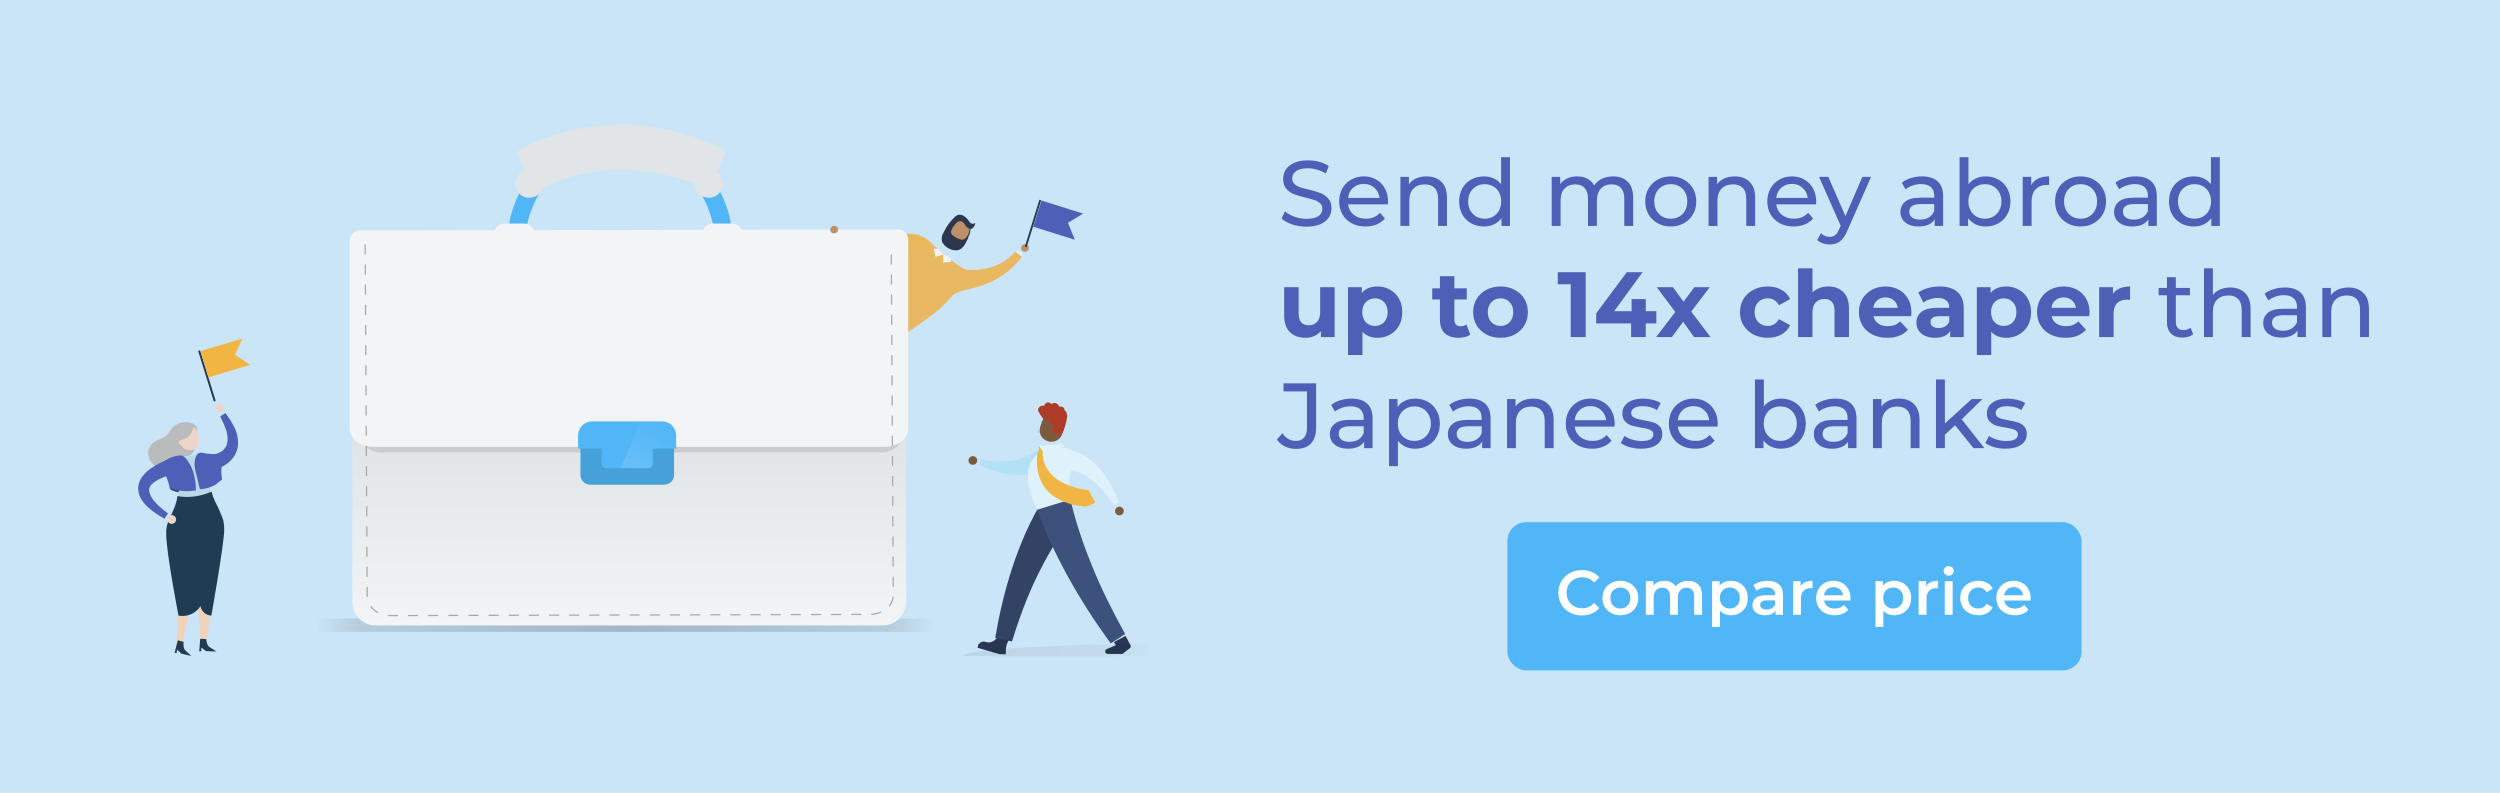 <svg width="675" height="214" viewBox="0 0 675 214" fill="none" xmlns="http://www.w3.org/2000/svg">
<rect width="675" height="214" fill="#E5E5E5"/>
<rect width="675" height="214" fill="#CAE5F7"/>
<g clip-path="url(#clip0)">
<path d="M142.12 62.61H137.31C137.31 56.73 141.43 49.79 141.61 49.5L145.73 52C144.73 53.65 142.12 58.84 142.12 62.61Z" fill="#51B6F8"/>
<path d="M197.53 62.61H192.71C192.71 58.84 190.1 53.61 189.1 51.97L193.23 49.5C193.4 49.79 197.53 56.73 197.53 62.61Z" fill="#51B6F8"/>
<path d="M245.81 69.73L245.91 69.87C245.91 69.87 245.91 69.87 245.91 69.81C245.884 69.733 245.839 69.665 245.78 69.61C245.61 69.427 245.402 69.284 245.17 69.19C244.474 68.947 243.735 68.849 243 68.9C242.042 68.931 241.09 69.065 240.16 69.3C238.933 69.662 237.674 69.906 236.4 70.03C235.006 70.172 233.597 70.012 232.27 69.56C230.993 69.102 229.835 68.364 228.88 67.4C227.228 65.662 225.922 63.626 225.03 61.4L227.38 62.61C228.67 64.41 228.86 64.31 230.55 65.38C231.296 65.892 232.152 66.22 233.048 66.338C233.945 66.457 234.857 66.361 235.71 66.06C236.656 65.744 237.573 65.346 238.45 64.87C239.626 64.281 240.859 63.815 242.13 63.48C243.592 63.083 245.117 62.977 246.62 63.17C247.504 63.296 248.364 63.556 249.17 63.94C249.614 64.156 250.035 64.414 250.43 64.71C250.63 64.86 250.84 65.04 251.05 65.23L251.36 65.55L251.54 65.76L251.63 65.87L251.78 66.09L245.81 69.73Z" fill="#E9B85B"/>
<path d="M277.089 67.904C277.639 67.703 277.928 67.112 277.735 66.582C277.542 66.053 276.94 65.787 276.39 65.987C275.84 66.188 275.551 66.78 275.744 67.309C275.937 67.838 276.539 68.105 277.089 67.904Z" fill="#BC9069"/>
<path d="M274.12 68.26L275.62 69.37L276.22 68.61L274.72 67.51L274.12 68.26Z" fill="#E2F1FA"/>
<path d="M256.08 80.8C257.25 79.51 258.32 78.8 261.69 78.05C267.61 76.68 272.3 74.12 275.91 69.32L274.07 67.9C271.34 71.53 265.72 73.26 261.17 72.83C259.93 72.71 257.27 70.66 256.65 70.2L256.08 80.8Z" fill="#E8B862"/>
<path d="M244.53 90.12C244.53 90.12 251.88 85.12 254.11 83.05C256.34 80.98 261.73 74.38 261.73 74.38L249.88 64.38C249.88 64.38 242.72 70.33 241.26 73.26C240.302 75.273 239.581 77.391 239.11 79.57L244.53 90.12Z" fill="#E8B862"/>
<path d="M254.66 68.54L254.68 70.87L256.83 70.73L256.64 69.63L254.66 68.54Z" fill="#F1F3F5"/>
<path d="M254.84 68.66L252.6 69.33L252.11 67.24L253.21 67.09L254.84 68.66Z" fill="#F1F3F5"/>
<path d="M257.56 65.3C258.333 65.573 259.183 65.528 259.923 65.176C260.663 64.823 261.234 64.192 261.51 63.42C261.739 63.071 261.89 62.677 261.952 62.264C262.014 61.851 261.986 61.43 261.869 61.029C261.752 60.629 261.549 60.258 261.274 59.944C261 59.629 260.661 59.378 260.279 59.208C259.898 59.037 259.485 58.952 259.067 58.957C258.65 58.962 258.239 59.058 257.862 59.238C257.486 59.418 257.153 59.678 256.886 60C256.62 60.321 256.427 60.697 256.32 61.1C255.928 61.822 255.839 62.669 256.071 63.456C256.304 64.244 256.839 64.907 257.56 65.3Z" fill="#BC9069"/>
<path d="M254.44 65.49C254.976 66.371 255.809 67.031 256.79 67.35C257.337 67.562 257.927 67.638 258.51 67.57C260 67.35 260.79 65.65 261.31 64.42L261.6 63.69C261.893 63.105 262.031 62.454 262 61.8C262.159 61.811 262.317 61.78 262.46 61.71C262.671 61.566 262.851 61.381 262.99 61.166C263.129 60.952 263.224 60.712 263.27 60.46C263.304 60.359 263.327 60.255 263.34 60.15C263.181 60.299 262.978 60.393 262.762 60.416C262.545 60.44 262.327 60.392 262.14 60.28C261.965 60.149 261.813 59.99 261.69 59.81C261.287 59.119 260.703 58.552 260 58.17C259.624 58.001 259.209 57.939 258.8 57.99C258.395 58.102 258.03 58.327 257.75 58.64C256.48 59.822 255.46 61.247 254.75 62.83C254.496 63.219 254.336 63.662 254.282 64.124C254.228 64.585 254.282 65.053 254.44 65.49ZM257 61.82C257.171 61.528 257.362 61.247 257.57 60.98C258 60.44 258.5 59.66 259.29 59.7C260.08 59.74 260.4 60.56 260.87 61.15C261.052 61.386 261.294 61.569 261.57 61.68C261.63 61.711 261.694 61.731 261.76 61.74C261.75 61.779 261.75 61.821 261.76 61.86C261.731 62.669 261.436 63.446 260.92 64.07C260.788 64.253 260.619 64.406 260.425 64.519C260.23 64.633 260.014 64.705 259.79 64.73C259.523 64.723 259.26 64.658 259.02 64.54C258.372 64.322 257.771 63.983 257.25 63.54C257.1 63.42 256.979 63.268 256.896 63.095C256.813 62.922 256.77 62.732 256.77 62.54C256.821 62.32 256.909 62.111 257.03 61.92L257 61.82Z" fill="#2C374F"/>
<path d="M276.928 66.749C276.862 66.729 276.807 66.683 276.775 66.622C276.743 66.561 276.736 66.49 276.756 66.424L280.631 53.931L281.118 54.082L277.244 66.575C277.224 66.639 277.18 66.693 277.121 66.726C277.062 66.758 276.993 66.767 276.928 66.749Z" fill="#2B3651"/>
<path d="M278.99 61.21L290.21 64.73L288.35 60.16L292.43 57.67L281.21 54.15L278.99 61.21Z" fill="#4E5FB8"/>
<path d="M145.56 51.41C150.07 48.67 165.96 41 190.18 50.46C190.498 50.588 190.853 50.589 191.172 50.465C191.492 50.34 191.752 50.099 191.9 49.79L195.53 42C195.677 41.681 195.694 41.317 195.578 40.985C195.463 40.653 195.223 40.379 194.91 40.22C168.12 26.88 145.58 37.48 140.57 40.22C140.277 40.376 140.053 40.636 139.942 40.949C139.831 41.261 139.841 41.604 139.97 41.91L143.62 50.75C143.691 50.932 143.801 51.096 143.942 51.231C144.083 51.366 144.252 51.468 144.437 51.531C144.621 51.594 144.818 51.616 145.012 51.595C145.206 51.574 145.393 51.511 145.56 51.41Z" fill="#E2E5E7"/>
<path d="M141.55 60.36H136.16C134.674 60.36 133.47 61.564 133.47 63.05V63.06C133.47 64.546 134.674 65.75 136.16 65.75H141.55C143.036 65.75 144.24 64.546 144.24 63.06V63.05C144.24 61.564 143.036 60.36 141.55 60.36Z" fill="#F2F4F6"/>
<path d="M197.75 60.36H192.36C190.874 60.36 189.67 61.564 189.67 63.05V63.06C189.67 64.546 190.874 65.75 192.36 65.75H197.75C199.236 65.75 200.44 64.546 200.44 63.06V63.05C200.44 61.564 199.236 60.36 197.75 60.36Z" fill="#F2F4F6"/>
<path d="M142.89 53.4C144.994 53.4 146.7 51.694 146.7 49.59C146.7 47.486 144.994 45.78 142.89 45.78C140.786 45.78 139.08 47.486 139.08 49.59C139.08 51.694 140.786 53.4 142.89 53.4Z" fill="#E2E5E7"/>
<path d="M191.37 53.4C193.474 53.4 195.18 51.694 195.18 49.59C195.18 47.486 193.474 45.78 191.37 45.78C189.266 45.78 187.56 47.486 187.56 49.59C187.56 51.694 189.266 53.4 191.37 53.4Z" fill="#E2E5E7"/>
<path opacity="0.5" d="M85.24 167V170.6H252V167H85.24Z" fill="url(#paint0_linear)"/>
<path d="M244.63 68.96V162.62C244.63 164.278 243.972 165.867 242.799 167.039C241.627 168.212 240.038 168.87 238.38 168.87H101.38C99.722 168.87 98.133 168.212 96.961 167.039C95.788 165.867 95.13 164.278 95.13 162.62V69.69C95.13 68.032 95.788 66.443 96.961 65.271C98.133 64.099 99.722 63.44 101.38 63.44L239.11 63.44C240.574 63.44 241.978 64.022 243.013 65.057C244.048 66.092 244.63 67.496 244.63 68.96Z" fill="url(#paint1_linear)"/>
<g style="mix-blend-mode:multiply" opacity="0.41">
<path d="M243.88 62.43V117.19C243.88 119.93 241.14 122.19 237.75 122.19H103.24C99.85 122.19 97.11 119.97 97.11 117.19V62.43" fill="#A7A9AB"/>
</g>
<path d="M154.81 120.65H238.93C242.41 120.65 245.23 118.42 245.23 115.65V64.65C245.23 63.934 244.946 63.247 244.439 62.741C243.933 62.234 243.246 61.95 242.53 61.95L97.1 62.23C96.387 62.235 95.706 62.522 95.204 63.028C94.702 63.534 94.42 64.217 94.42 64.93V115.66C94.42 118.42 97.24 120.66 100.72 120.66H154.81" fill="#F2F4F6"/>
<path d="M182 117.92V128.23C181.997 128.929 181.718 129.599 181.224 130.094C180.729 130.588 180.059 130.867 179.36 130.87H159.36C158.661 130.867 157.991 130.588 157.496 130.094C157.002 129.599 156.723 128.929 156.72 128.23V117.47" fill="#47A1D9"/>
<path d="M182.55 117.55C182.547 116.548 182.148 115.588 181.44 114.88C180.732 114.172 179.772 113.773 178.77 113.77H159.87C158.868 113.773 157.908 114.172 157.2 114.88C156.492 115.588 156.093 116.548 156.09 117.55V121.13H162.39V125.13C162.393 125.463 162.526 125.782 162.762 126.018C162.998 126.254 163.317 126.387 163.65 126.39H175C175.333 126.387 175.652 126.254 175.888 126.018C176.124 125.782 176.257 125.463 176.26 125.13V121.13H182.56L182.55 117.55Z" fill="#51B6F8"/>
<path d="M240.65 68.68L241.19 160.68C241.174 161.393 240.998 162.093 240.674 162.729C240.351 163.364 239.888 163.918 239.32 164.35C238.035 165.361 236.445 165.904 234.81 165.89L105.56 166.21C104.728 166.221 103.9 166.092 103.11 165.83C102.353 165.583 101.645 165.203 101.02 164.71C100.441 164.244 99.968 163.662 99.63 163C99.306 162.383 99.138 161.697 99.14 161L98.6 65.58" stroke="#A7A9AB" stroke-width="0.34" stroke-miterlimit="10" stroke-dasharray="2.72 2.72 2.72 2.72 2.72 2.72 2.72 2.72"/>
<path d="M266 173.28C266.317 173.403 266.655 173.462 266.995 173.453C267.335 173.444 267.67 173.368 267.98 173.228C268.29 173.089 268.569 172.889 268.8 172.64C269.032 172.391 269.212 172.099 269.33 171.78C269.33 171.78 271.62 172.55 272.39 172.78C271.751 173.818 271.467 175.036 271.58 176.25L270.93 176.54C270.93 176.67 269.93 176.2 269.78 176.15L264.11 174.26C264.244 173.889 264.513 173.582 264.864 173.401C265.214 173.219 265.619 173.176 266 173.28Z" fill="#283653"/>
<path d="M271.5 176.67L269.79 176.61L263.92 174.89L264.19 173.99L271.64 176.18L271.5 176.67Z" fill="#283653"/>
<path d="M289.37 140.54C289.26 140.64 288.99 140.96 288.78 141.21C288.57 141.46 288.34 141.76 288.12 142.04C287.68 142.62 287.23 143.2 286.81 143.81C285.95 145.02 285.13 146.3 284.33 147.6C282.75 150.19 281.33 152.92 279.95 155.71C278.57 158.5 277.4 161.37 276.28 164.29C275.7 165.75 275.22 167.29 274.68 168.71L273.23 173.2L268.71 172.2L269.6 167.39C269.96 165.8 270.26 164.19 270.67 162.61C271.44 159.42 272.33 156.26 273.37 153.11C274.41 149.96 275.59 146.86 276.96 143.79C277.65 142.26 278.37 140.73 279.18 139.22C279.57 138.46 280 137.71 280.44 136.95C280.67 136.57 280.88 136.19 281.14 135.81C281.4 135.43 281.59 135.08 281.97 134.55L289.37 140.54Z" fill="#324366"/>
<path d="M288.79 133.78C288.79 134.05 288.93 134.48 289.01 134.86L289.28 136.04C289.48 136.83 289.68 137.64 289.91 138.44C290.34 140.04 290.83 141.65 291.35 143.24C292.35 146.45 293.57 149.62 294.84 152.77C296.11 155.92 297.52 159.04 299.03 162.1C300.54 165.16 302.13 168.2 303.79 171.2L299.89 173.72C297.83 170.86 295.81 167.97 293.89 164.98C291.97 161.99 290.17 158.98 288.43 155.85C286.69 152.72 285.09 149.55 283.59 146.29C282.83 144.65 282.11 143.01 281.43 141.29C281.08 140.45 280.76 139.6 280.43 138.73L279.95 137.42C279.79 136.96 279.66 136.56 279.49 135.99L288.79 133.78Z" fill="#3C517B"/>
<path d="M282.749 119.056L282.9 119.109C284.491 119.662 286.23 118.821 286.783 117.231L287.286 115.786C287.84 114.195 286.999 112.456 285.408 111.903L285.257 111.85C283.666 111.296 281.928 112.137 281.374 113.728L280.871 115.173C280.317 116.764 281.158 118.502 282.749 119.056Z" fill="#7D593E"/>
<path d="M281.45 120.85C281.407 120.894 281.36 120.934 281.31 120.97L281.12 121.1C280.98 121.2 280.85 121.29 280.7 121.38C280.55 121.47 280.11 121.75 279.81 121.92C279.19 122.27 278.55 122.58 277.9 122.92C276.582 123.507 275.209 123.959 273.8 124.27C272.376 124.584 270.918 124.718 269.46 124.67L268.35 124.61L267.25 124.44C267.06 124.44 266.87 124.39 266.69 124.35L266.15 124.21L265.05 123.91L264.4 125.28L265.49 125.89L266.04 126.2L266.61 126.45L267.79 126.95L269 127.34C270.658 127.829 272.372 128.104 274.1 128.16C275.844 128.221 277.589 128.107 279.31 127.82C280.17 127.67 281.03 127.49 281.89 127.26C282.32 127.14 282.75 127.02 283.18 126.87C283.39 126.81 283.61 126.72 283.83 126.65L284.17 126.52L284.56 126.36L281.45 120.85Z" fill="#B2E0F5"/>
<path d="M286.06 127.36C285.94 127.36 286.06 127.36 286.06 127.36C286.06 127.36 286.17 127.36 286.22 127.29C286.351 127.241 286.484 127.201 286.62 127.17C286.764 127.125 286.911 127.092 287.06 127.07C287.218 127.032 287.378 127.009 287.54 127C288.207 126.942 288.879 126.965 289.54 127.07C291.037 127.355 292.458 127.952 293.71 128.82C294.414 129.268 295.083 129.769 295.71 130.32C295.876 130.453 296.033 130.596 296.18 130.75L296.63 131.2C296.93 131.51 297.24 131.81 297.53 132.12C298.08 132.79 298.65 133.45 299.19 134.12L300.71 136.31L302.07 135.64L301 133.05C300.61 132.2 300.16 131.37 299.73 130.52C299.49 130.1 299.23 129.7 298.97 129.29L298.59 128.68C298.465 128.47 298.324 128.269 298.17 128.08C297.587 127.277 296.949 126.515 296.26 125.8C294.812 124.25 293.059 123.017 291.11 122.18C290.057 121.739 288.951 121.437 287.82 121.28C287.529 121.23 287.235 121.2 286.94 121.19C286.637 121.175 286.333 121.175 286.03 121.19C285.72 121.19 285.42 121.19 285.09 121.19C284.922 121.205 284.755 121.228 284.59 121.26C284.37 121.292 284.153 121.339 283.94 121.4L286.06 127.36Z" fill="#DFF2FC"/>
<path d="M281.94 109.46C281.94 109.46 281.94 109.46 281.99 109.4C282.067 109.144 282.237 108.926 282.466 108.789C282.696 108.652 282.968 108.606 283.23 108.66C283.384 108.709 283.523 108.799 283.63 108.92C283.669 108.979 283.729 109.021 283.799 109.036C283.868 109.051 283.94 109.038 284 109C284.305 108.833 284.657 108.773 285 108.83C285.24 108.893 285.46 109.019 285.636 109.194C285.811 109.37 285.937 109.59 286 109.83C286 109.78 286.06 109.76 286.11 109.76C286.388 109.726 286.671 109.763 286.93 109.87C287.075 109.958 287.194 110.081 287.278 110.228C287.362 110.375 287.408 110.541 287.41 110.71C287.4 110.736 287.4 110.764 287.41 110.79C287.41 110.79 287.47 110.79 287.5 110.79C288.97 111.92 287.35 115.53 286.97 116.66C286.59 117.79 284.07 117.66 283.22 114.66C283.15 114.4 282.73 114.66 283.52 113.66C283.42 113.21 282.47 113.05 281.71 113.09C281.71 113.09 280.07 111.15 280.29 110.44C280.398 110.124 280.616 109.858 280.904 109.691C281.193 109.523 281.533 109.466 281.86 109.53C281.86 109.53 281.86 109.53 281.92 109.53L281.94 109.46Z" fill="#AD3C28"/>
<path d="M283.55 116.22C284.069 116.22 284.49 115.799 284.49 115.28C284.49 114.761 284.069 114.34 283.55 114.34C283.031 114.34 282.61 114.761 282.61 115.28C282.61 115.799 283.031 116.22 283.55 116.22Z" fill="#7D593E"/>
<path d="M262.67 125.5C263.316 125.5 263.84 124.976 263.84 124.33C263.84 123.684 263.316 123.16 262.67 123.16C262.024 123.16 261.5 123.684 261.5 124.33C261.5 124.976 262.024 125.5 262.67 125.5Z" fill="#7D593E"/>
<path d="M298.48 175.53C298.72 175.17 299.24 175.12 299.81 174.85L301.28 174.2L300.78 173.36L303.89 171.68L305 173.77L305.22 174.16C305.299 174.301 305.324 174.466 305.291 174.624C305.258 174.782 305.169 174.922 305.04 175.02L303.04 176.57H301.89H300.72H299.15C299.023 176.581 298.896 176.557 298.782 176.501C298.668 176.445 298.571 176.359 298.502 176.252C298.433 176.145 298.395 176.021 298.391 175.894C298.387 175.767 298.418 175.641 298.48 175.53Z" fill="#283653"/>
<path d="M281.784 115.25C281.86 115.218 281.91 115.163 281.895 115.127C281.88 115.092 281.806 115.088 281.73 115.12C281.653 115.152 281.603 115.207 281.618 115.243C281.633 115.278 281.707 115.281 281.784 115.25Z" fill="#7D593E"/>
<path d="M281.45 115.12C281.526 115.089 281.576 115.034 281.561 114.998C281.546 114.962 281.472 114.959 281.396 114.991C281.319 115.023 281.269 115.078 281.284 115.114C281.299 115.149 281.373 115.152 281.45 115.12Z" fill="#7D593E"/>
<path d="M281.39 115.41C281.466 115.379 281.516 115.324 281.501 115.288C281.486 115.252 281.412 115.249 281.336 115.281C281.259 115.313 281.21 115.368 281.224 115.404C281.239 115.439 281.313 115.442 281.39 115.41Z" fill="#7D593E"/>
<path d="M280.385 116.701C280.461 116.67 280.511 116.615 280.497 116.58C280.482 116.544 280.408 116.541 280.332 116.572C280.256 116.604 280.206 116.658 280.221 116.694C280.235 116.729 280.309 116.733 280.385 116.701Z" fill="#7D593E"/>
<path d="M279.94 137.65L289.15 134.82C289.15 134.82 287.75 128.98 290.15 124.73C290.15 124.73 291.76 121.59 286.81 120.73C285.07 120.41 272.38 120.92 279.94 137.65Z" fill="#DFF2FC"/>
<path d="M281.66 121.92L280.84 122.58L280.39 122.46L280.52 120.36L281.66 121.92Z" fill="#F1B544"/>
<path d="M287.05 119.89V120.66L281.76 122.16L280.52 120.36L287.05 119.89Z" fill="#DFF2FC"/>
<path d="M281.56 121.91C281.56 121.91 280.29 130.51 293.93 132.37L295.75 135.76L293.38 136.76C293.38 136.76 278.32 136.76 280.1 122.11" fill="#F1B544"/>
<path d="M302.24 139.14C302.886 139.14 303.41 138.616 303.41 137.97C303.41 137.324 302.886 136.8 302.24 136.8C301.594 136.8 301.07 137.324 301.07 137.97C301.07 138.616 301.594 139.14 302.24 139.14Z" fill="#7D593E"/>
<path opacity="0.7" d="M311.29 173.83C294.94 173.83 260.14 174.98 260.14 177.09H265.74L269.08 177.2H310.93" fill="url(#paint2_linear)"/>
<path opacity="0.7" d="M11.84 173.83C28.19 173.83 63 175 63 177.09H57.38L54.05 177.2H12.2" fill="url(#paint3_linear)"/>
<path d="M52.82 114.88C52.444 114.519 51.978 114.267 51.47 114.15C50.535 113.903 49.549 113.928 48.628 114.222C47.707 114.516 46.889 115.067 46.27 115.81C45.855 116.446 45.394 117.051 44.89 117.62C43.89 118.51 42.45 118.68 41.4 119.49C40.892 119.908 40.503 120.453 40.271 121.069C40.039 121.685 39.974 122.351 40.08 123C40.2 123.645 40.463 124.255 40.849 124.786C41.234 125.317 41.734 125.756 42.31 126.07C43.484 126.686 44.845 126.846 46.13 126.52C47.574 126.005 48.975 125.376 50.32 124.64C51.063 124.322 51.842 124.097 52.64 123.97C53.04 123.9 53.51 123.8 53.64 123.43C53.77 123.06 50.55 123.17 50.81 123.1C52.51 122.6 52.81 120.55 52.61 119.44C52.465 118.594 52.544 117.725 52.84 116.92C53.19 116.13 53.54 115.64 52.82 114.88Z" fill="#B9BBBD"/>
<path d="M57.37 143C57.37 145.68 57.37 148.3 57.28 150.95C57.19 153.6 57.14 156.24 57.03 158.88C56.92 161.52 56.75 164.17 56.53 166.81C56.341 169.48 55.963 172.133 55.4 174.75L54.07 174.54C54.127 171.964 54 169.388 53.69 166.83C53.42 164.25 53.08 161.67 52.69 159.1C52.3 156.53 51.9 153.95 51.47 151.38C51.04 148.81 50.57 146.23 50.08 143.7L57.37 143Z" fill="#EFD3BD"/>
<path d="M53.8 143.37C53.54 146.03 53.26 148.64 52.96 151.27C52.66 153.9 52.32 156.52 51.96 159.14C51.6 161.76 51.18 164.38 50.71 166.99C50.276 169.632 49.651 172.239 48.84 174.79L47.54 174.46C47.838 171.901 47.955 169.325 47.89 166.75C47.89 164.15 47.803 161.55 47.63 158.95C47.5 156.35 47.33 153.75 47.14 151.15C46.95 148.55 46.73 145.94 46.48 143.38L53.8 143.37Z" fill="#EFD3BD"/>
<path d="M48.21 132.93L49.61 133.2C49.789 133.23 49.971 133.23 50.15 133.2C50.24 133.192 50.327 133.161 50.402 133.11C50.477 133.059 50.538 132.991 50.58 132.91C50.63 132.785 50.63 132.645 50.58 132.52C50.474 132.321 50.321 132.151 50.135 132.024C49.948 131.897 49.734 131.817 49.51 131.79C48.906 131.637 48.291 131.534 47.67 131.48C47.29 131.48 46.33 131.26 46.02 131.54C45.2 132.32 47.84 132.87 48.21 132.93Z" fill="#294C76"/>
<path d="M50.68 149.68C50.68 149.6 50.62 149.6 50.6 149.68H50.68Z" fill="#8999A4"/>
<path d="M51.83 121.48H51.65C51.337 121.552 51.012 121.562 50.695 121.509C50.378 121.456 50.075 121.34 49.803 121.169C49.53 120.998 49.294 120.775 49.109 120.513C48.923 120.25 48.791 119.954 48.72 119.64L48.25 117.75C48.178 117.437 48.168 117.112 48.221 116.795C48.274 116.478 48.39 116.175 48.561 115.902C48.732 115.63 48.955 115.394 49.217 115.209C49.48 115.023 49.776 114.891 50.09 114.82H50.27C50.583 114.748 50.908 114.738 51.225 114.791C51.542 114.844 51.845 114.96 52.117 115.131C52.39 115.302 52.626 115.525 52.811 115.787C52.997 116.05 53.129 116.346 53.2 116.66L53.67 118.55C53.742 118.863 53.752 119.188 53.699 119.505C53.645 119.822 53.53 120.125 53.359 120.398C53.188 120.67 52.965 120.906 52.703 121.091C52.44 121.277 52.144 121.409 51.83 121.48Z" fill="#EDD6C9"/>
<path d="M57.3 135.26L47.9 136.73L49.15 123.17L55.22 122.85L57.3 135.26Z" fill="#BCD7EA"/>
<path d="M45.35 141C45.449 140.883 45.53 140.751 45.59 140.61C46.46 138.3 47.69 136.29 47.89 133.96C51.016 134.475 54.225 134.051 57.11 132.74C57.346 133.686 57.681 134.604 58.11 135.48C58.962 137.089 59.691 138.761 60.29 140.48C60.464 141.342 60.548 142.22 60.54 143.1C60.54 146.67 57.07 166.21 57.07 166.21C56.363 166.183 55.686 165.915 55.152 165.452C54.617 164.988 54.257 164.356 54.13 163.66L54.06 163.76C53.435 164.702 52.544 165.437 51.501 165.873C50.458 166.309 49.309 166.426 48.2 166.21C48.2 166.21 45 149.89 44.88 144.4C44.855 143.95 44.855 143.5 44.88 143.05C44.965 142.352 45.122 141.665 45.35 141Z" fill="#1F3C53"/>
<path d="M46.37 141.44C47.022 141.44 47.55 140.912 47.55 140.26C47.55 139.608 47.022 139.08 46.37 139.08C45.718 139.08 45.19 139.608 45.19 140.26C45.19 140.912 45.718 141.44 46.37 141.44Z" fill="#EDD6C9"/>
<path d="M59.33 111.37C59.982 111.37 60.51 110.842 60.51 110.19C60.51 109.538 59.982 109.01 59.33 109.01C58.678 109.01 58.15 109.538 58.15 110.19C58.15 110.842 58.678 111.37 59.33 111.37Z" fill="#EDD6C9"/>
<path d="M52.87 132.4C50.506 132.811 48.076 132.611 45.81 131.82C45.54 130.124 44.928 128.501 44.01 127.05L43.01 125.67C44.423 124.184 46.313 123.239 48.35 123C48.598 122.955 48.852 122.955 49.1 123C49.416 123.091 49.702 123.264 49.93 123.5C51.247 124.955 52.13 126.749 52.48 128.68C52.743 129.74 52.877 130.828 52.88 131.92C52.88 132.12 52.88 132.26 52.87 132.4Z" fill="#4E5FB8"/>
<path d="M59.84 126.11C59.673 127.213 59.727 128.338 60 129.42C59.31 129.92 58.71 130.51 58 130.96C56.779 131.655 55.405 132.036 54 132.07C53.93 132.07 53.43 129.84 53.39 129.63C53.25 128.97 53.1 128.38 52.91 127.72C52.672 126.935 52.547 126.12 52.54 125.3C52.53 124.618 52.645 123.94 52.88 123.3C52.975 122.982 53.159 122.698 53.41 122.48C53.813 122.261 54.279 122.187 54.73 122.27C55.952 122.555 57.209 122.653 58.46 122.56" fill="#4E5FB8"/>
<path d="M54.05 172.46L55.69 172.56C55.69 172.56 55.76 174.22 56.59 174.73C57.42 175.24 58.46 175.91 58.46 175.91L55.79 175.81C55.694 175.801 55.602 175.771 55.52 175.72L54.35 174.84V175.84H53.8L54.05 172.46Z" fill="#1F3C53"/>
<path d="M48 172.89L49.58 173.3C49.58 173.3 49.33 174.95 50.05 175.61C50.77 176.27 51.66 177.12 51.66 177.12L49.06 176.51C48.967 176.49 48.883 176.441 48.82 176.37L47.82 175.37L47.67 176.37L47.15 176.25L48 172.89Z" fill="#1F3C53"/>
<path d="M53.488 94.754L54.013 94.591L58.181 108.03C58.202 108.098 58.195 108.172 58.162 108.236C58.129 108.299 58.071 108.347 58.003 108.368C57.935 108.389 57.861 108.382 57.797 108.349C57.734 108.315 57.686 108.258 57.665 108.19L53.498 94.751L53.488 94.754Z" fill="#2B3651"/>
<path d="M56.06 123C56.631 122.977 57.197 122.893 57.75 122.75C58.306 122.608 58.846 122.406 59.36 122.15C59.824 121.928 60.236 121.611 60.57 121.22C60.904 120.829 61.153 120.373 61.3 119.88C61.557 118.684 61.488 117.44 61.1 116.28C60.85 115.64 60.67 114.99 60.38 114.36L59.44 112.46L60.87 111.52L62.17 113.4C62.59 114.04 62.92 114.76 63.3 115.4C64.056 116.952 64.38 118.679 64.24 120.4C64.173 120.869 64.062 121.331 63.91 121.78C63.743 122.236 63.532 122.675 63.28 123.09C63.019 123.491 62.724 123.869 62.4 124.22C62.07 124.55 61.72 124.85 61.4 125.15C60.654 125.677 59.849 126.113 59 126.45C58.18 126.807 57.321 127.066 56.44 127.22L56.06 123Z" fill="#4E5FB8"/>
<path d="M46.9 128.05C45.444 128.341 44.035 128.829 42.71 129.5C41.44 130.17 40.44 131.06 40.29 131.97C40.14 132.88 40.73 134.28 41.74 135.42C42.821 136.611 44.028 137.68 45.34 138.61L44.42 140.06C42.869 139.216 41.411 138.21 40.07 137.06C39.345 136.423 38.715 135.686 38.2 134.87C37.566 133.911 37.259 132.773 37.324 131.625C37.389 130.478 37.822 129.382 38.56 128.5C39.196 127.706 39.943 127.009 40.78 126.43C42.34 125.359 44.044 124.514 45.84 123.92L46.9 128.05Z" fill="#4E5FB8"/>
<path d="M52.28 115C52.28 115 52.07 117.54 50.1 118.35C48.904 118.834 47.78 119.48 46.76 120.27L49.05 114.35L52.28 115Z" fill="#B9BBBD"/>
<path d="M48.72 120.02C49.013 120.02 49.25 119.783 49.25 119.49C49.25 119.197 49.013 118.96 48.72 118.96C48.427 118.96 48.19 119.197 48.19 119.49C48.19 119.783 48.427 120.02 48.72 120.02Z" fill="#EDD6C9"/>
<path d="M56.28 101.88L67.54 98.52L63.44 95.77L65.42 91.42L54.15 94.79L56.28 101.88Z" fill="#F1B544"/>
<path d="M225.575 62.964C226.125 62.764 226.414 62.172 226.221 61.643C226.028 61.114 225.426 60.847 224.876 61.048C224.326 61.248 224.037 61.84 224.23 62.369C224.423 62.899 225.025 63.165 225.575 62.964Z" fill="#BC9069"/>
<g opacity="0.35">
<path opacity="0.35" d="M176.29 125.13V121.13H182.58V117.54C182.575 116.542 182.176 115.586 181.47 114.88C180.764 114.174 179.808 113.775 178.81 113.77H172.89L167.61 126.39H175C175.168 126.394 175.335 126.364 175.491 126.303C175.648 126.241 175.79 126.149 175.91 126.032C176.031 125.914 176.126 125.774 176.191 125.619C176.256 125.464 176.29 125.298 176.29 125.13Z" fill="url(#paint4_linear)"/>
</g>
</g>
<path d="M352.725 61.2C351.408 61.2 350.133 61 348.9 60.6C347.683 60.183 346.725 59.65 346.025 59L346.95 57.05C347.617 57.65 348.467 58.142 349.5 58.525C350.55 58.892 351.625 59.075 352.725 59.075C354.175 59.075 355.258 58.833 355.975 58.35C356.692 57.85 357.05 57.192 357.05 56.375C357.05 55.775 356.85 55.292 356.45 54.925C356.067 54.542 355.583 54.25 355 54.05C354.433 53.85 353.625 53.625 352.575 53.375C351.258 53.058 350.192 52.742 349.375 52.425C348.575 52.108 347.883 51.625 347.3 50.975C346.733 50.308 346.45 49.417 346.45 48.3C346.45 47.367 346.692 46.525 347.175 45.775C347.675 45.025 348.425 44.425 349.425 43.975C350.425 43.525 351.667 43.3 353.15 43.3C354.183 43.3 355.2 43.433 356.2 43.7C357.2 43.967 358.058 44.35 358.775 44.85L357.95 46.85C357.217 46.383 356.433 46.033 355.6 45.8C354.767 45.55 353.95 45.425 353.15 45.425C351.733 45.425 350.667 45.683 349.95 46.2C349.25 46.717 348.9 47.383 348.9 48.2C348.9 48.8 349.1 49.292 349.5 49.675C349.9 50.042 350.392 50.333 350.975 50.55C351.575 50.75 352.383 50.967 353.4 51.2C354.717 51.517 355.775 51.833 356.575 52.15C357.375 52.467 358.058 52.95 358.625 53.6C359.208 54.25 359.5 55.125 359.5 56.225C359.5 57.142 359.25 57.983 358.75 58.75C358.25 59.5 357.492 60.1 356.475 60.55C355.458 60.983 354.208 61.2 352.725 61.2ZM374.777 54.45C374.777 54.633 374.761 54.875 374.727 55.175H363.977C364.127 56.342 364.636 57.283 365.502 58C366.386 58.7 367.477 59.05 368.777 59.05C370.361 59.05 371.636 58.517 372.602 57.45L373.927 59C373.327 59.7 372.577 60.233 371.677 60.6C370.794 60.967 369.802 61.15 368.702 61.15C367.302 61.15 366.061 60.867 364.977 60.3C363.894 59.717 363.052 58.908 362.452 57.875C361.869 56.842 361.577 55.675 361.577 54.375C361.577 53.092 361.861 51.933 362.427 50.9C363.011 49.867 363.802 49.067 364.802 48.5C365.819 47.917 366.961 47.625 368.227 47.625C369.494 47.625 370.619 47.917 371.602 48.5C372.602 49.067 373.377 49.867 373.927 50.9C374.494 51.933 374.777 53.117 374.777 54.45ZM368.227 49.65C367.077 49.65 366.111 50 365.327 50.7C364.561 51.4 364.111 52.317 363.977 53.45H372.477C372.344 52.333 371.886 51.425 371.102 50.725C370.336 50.008 369.377 49.65 368.227 49.65ZM385.185 47.625C386.868 47.625 388.202 48.117 389.185 49.1C390.185 50.067 390.685 51.492 390.685 53.375V61H388.285V53.65C388.285 52.367 387.977 51.4 387.36 50.75C386.743 50.1 385.86 49.775 384.71 49.775C383.41 49.775 382.385 50.158 381.635 50.925C380.885 51.675 380.51 52.758 380.51 54.175V61H378.11V47.75H380.41V49.75C380.893 49.067 381.543 48.542 382.36 48.175C383.193 47.808 384.135 47.625 385.185 47.625ZM407.7 42.45V61H405.4V58.9C404.866 59.633 404.191 60.192 403.375 60.575C402.558 60.958 401.658 61.15 400.675 61.15C399.391 61.15 398.241 60.867 397.225 60.3C396.208 59.733 395.408 58.942 394.825 57.925C394.258 56.892 393.975 55.708 393.975 54.375C393.975 53.042 394.258 51.867 394.825 50.85C395.408 49.833 396.208 49.042 397.225 48.475C398.241 47.908 399.391 47.625 400.675 47.625C401.625 47.625 402.5 47.808 403.3 48.175C404.1 48.525 404.766 49.05 405.3 49.75V42.45H407.7ZM400.875 59.05C401.708 59.05 402.466 58.858 403.15 58.475C403.833 58.075 404.366 57.525 404.75 56.825C405.133 56.108 405.325 55.292 405.325 54.375C405.325 53.458 405.133 52.65 404.75 51.95C404.366 51.233 403.833 50.683 403.15 50.3C402.466 49.917 401.708 49.725 400.875 49.725C400.025 49.725 399.258 49.917 398.575 50.3C397.908 50.683 397.375 51.233 396.975 51.95C396.591 52.65 396.4 53.458 396.4 54.375C396.4 55.292 396.591 56.108 396.975 56.825C397.375 57.525 397.908 58.075 398.575 58.475C399.258 58.858 400.025 59.05 400.875 59.05ZM435.53 47.625C437.196 47.625 438.513 48.108 439.48 49.075C440.463 50.042 440.955 51.475 440.955 53.375V61H438.555V53.65C438.555 52.367 438.255 51.4 437.655 50.75C437.071 50.1 436.23 49.775 435.13 49.775C433.913 49.775 432.946 50.158 432.23 50.925C431.513 51.675 431.155 52.758 431.155 54.175V61H428.755V53.65C428.755 52.367 428.455 51.4 427.855 50.75C427.271 50.1 426.43 49.775 425.33 49.775C424.113 49.775 423.146 50.158 422.43 50.925C421.713 51.675 421.355 52.758 421.355 54.175V61H418.955V47.75H421.255V49.725C421.738 49.042 422.371 48.525 423.155 48.175C423.938 47.808 424.83 47.625 425.83 47.625C426.863 47.625 427.78 47.833 428.58 48.25C429.38 48.667 429.996 49.275 430.43 50.075C430.93 49.308 431.621 48.708 432.505 48.275C433.405 47.842 434.413 47.625 435.53 47.625ZM451.119 61.15C449.802 61.15 448.619 60.858 447.569 60.275C446.519 59.692 445.694 58.892 445.094 57.875C444.511 56.842 444.219 55.675 444.219 54.375C444.219 53.075 444.511 51.917 445.094 50.9C445.694 49.867 446.519 49.067 447.569 48.5C448.619 47.917 449.802 47.625 451.119 47.625C452.436 47.625 453.611 47.917 454.644 48.5C455.694 49.067 456.511 49.867 457.094 50.9C457.694 51.917 457.994 53.075 457.994 54.375C457.994 55.675 457.694 56.842 457.094 57.875C456.511 58.892 455.694 59.692 454.644 60.275C453.611 60.858 452.436 61.15 451.119 61.15ZM451.119 59.05C451.969 59.05 452.727 58.858 453.394 58.475C454.077 58.075 454.611 57.525 454.994 56.825C455.377 56.108 455.569 55.292 455.569 54.375C455.569 53.458 455.377 52.65 454.994 51.95C454.611 51.233 454.077 50.683 453.394 50.3C452.727 49.917 451.969 49.725 451.119 49.725C450.269 49.725 449.502 49.917 448.819 50.3C448.152 50.683 447.619 51.233 447.219 51.95C446.836 52.65 446.644 53.458 446.644 54.375C446.644 55.292 446.836 56.108 447.219 56.825C447.619 57.525 448.152 58.075 448.819 58.475C449.502 58.858 450.269 59.05 451.119 59.05ZM468.388 47.625C470.071 47.625 471.405 48.117 472.388 49.1C473.388 50.067 473.888 51.492 473.888 53.375V61H471.488V53.65C471.488 52.367 471.18 51.4 470.563 50.75C469.946 50.1 469.063 49.775 467.913 49.775C466.613 49.775 465.588 50.158 464.838 50.925C464.088 51.675 463.713 52.758 463.713 54.175V61H461.313V47.75H463.613V49.75C464.096 49.067 464.746 48.542 465.563 48.175C466.396 47.808 467.338 47.625 468.388 47.625ZM490.378 54.45C490.378 54.633 490.361 54.875 490.328 55.175H479.578C479.728 56.342 480.236 57.283 481.103 58C481.986 58.7 483.078 59.05 484.378 59.05C485.961 59.05 487.236 58.517 488.203 57.45L489.528 59C488.928 59.7 488.178 60.233 487.278 60.6C486.395 60.967 485.403 61.15 484.303 61.15C482.903 61.15 481.661 60.867 480.578 60.3C479.495 59.717 478.653 58.908 478.053 57.875C477.47 56.842 477.178 55.675 477.178 54.375C477.178 53.092 477.461 51.933 478.028 50.9C478.611 49.867 479.403 49.067 480.403 48.5C481.42 47.917 482.561 47.625 483.828 47.625C485.095 47.625 486.22 47.917 487.203 48.5C488.203 49.067 488.978 49.867 489.528 50.9C490.095 51.933 490.378 53.117 490.378 54.45ZM483.828 49.65C482.678 49.65 481.711 50 480.928 50.7C480.161 51.4 479.711 52.317 479.578 53.45H488.078C487.945 52.333 487.486 51.425 486.703 50.725C485.936 50.008 484.978 49.65 483.828 49.65ZM505.191 47.75L498.766 62.325C498.2 63.675 497.533 64.625 496.766 65.175C496.016 65.725 495.108 66 494.041 66C493.391 66 492.758 65.892 492.141 65.675C491.541 65.475 491.041 65.175 490.641 64.775L491.666 62.975C492.35 63.625 493.141 63.95 494.041 63.95C494.625 63.95 495.108 63.792 495.491 63.475C495.891 63.175 496.25 62.65 496.566 61.9L496.991 60.975L491.141 47.75H493.641L498.266 58.35L502.841 47.75H505.191ZM518.97 47.625C520.803 47.625 522.203 48.075 523.17 48.975C524.153 49.875 524.645 51.217 524.645 53V61H522.37V59.25C521.97 59.867 521.395 60.342 520.645 60.675C519.912 60.992 519.037 61.15 518.02 61.15C516.537 61.15 515.345 60.792 514.445 60.075C513.562 59.358 513.12 58.417 513.12 57.25C513.12 56.083 513.545 55.15 514.395 54.45C515.245 53.733 516.595 53.375 518.445 53.375H522.245V52.9C522.245 51.867 521.945 51.075 521.345 50.525C520.745 49.975 519.862 49.7 518.695 49.7C517.912 49.7 517.145 49.833 516.395 50.1C515.645 50.35 515.012 50.692 514.495 51.125L513.495 49.325C514.178 48.775 514.995 48.358 515.945 48.075C516.895 47.775 517.903 47.625 518.97 47.625ZM518.42 59.3C519.337 59.3 520.128 59.1 520.795 58.7C521.462 58.283 521.945 57.7 522.245 56.95V55.1H518.545C516.512 55.1 515.495 55.783 515.495 57.15C515.495 57.817 515.753 58.342 516.27 58.725C516.787 59.108 517.503 59.3 518.42 59.3ZM536.112 47.625C537.395 47.625 538.545 47.908 539.562 48.475C540.578 49.042 541.37 49.833 541.937 50.85C542.52 51.867 542.812 53.042 542.812 54.375C542.812 55.708 542.52 56.892 541.937 57.925C541.37 58.942 540.578 59.733 539.562 60.3C538.545 60.867 537.395 61.15 536.112 61.15C535.128 61.15 534.228 60.958 533.412 60.575C532.595 60.192 531.92 59.633 531.387 58.9V61H529.087V42.45H531.487V49.75C532.02 49.05 532.687 48.525 533.487 48.175C534.287 47.808 535.162 47.625 536.112 47.625ZM535.912 59.05C536.762 59.05 537.52 58.858 538.187 58.475C538.87 58.075 539.403 57.525 539.787 56.825C540.187 56.108 540.387 55.292 540.387 54.375C540.387 53.458 540.187 52.65 539.787 51.95C539.403 51.233 538.87 50.683 538.187 50.3C537.52 49.917 536.762 49.725 535.912 49.725C535.078 49.725 534.32 49.917 533.637 50.3C532.953 50.683 532.42 51.233 532.037 51.95C531.653 52.65 531.462 53.458 531.462 54.375C531.462 55.292 531.653 56.108 532.037 56.825C532.42 57.525 532.953 58.075 533.637 58.475C534.32 58.858 535.078 59.05 535.912 59.05ZM548.428 49.975C548.844 49.208 549.461 48.625 550.278 48.225C551.094 47.825 552.086 47.625 553.253 47.625V49.95C553.119 49.933 552.936 49.925 552.703 49.925C551.403 49.925 550.378 50.317 549.628 51.1C548.894 51.867 548.528 52.967 548.528 54.4V61H546.128V47.75H548.428V49.975ZM561.763 61.15C560.447 61.15 559.263 60.858 558.213 60.275C557.163 59.692 556.338 58.892 555.738 57.875C555.155 56.842 554.863 55.675 554.863 54.375C554.863 53.075 555.155 51.917 555.738 50.9C556.338 49.867 557.163 49.067 558.213 48.5C559.263 47.917 560.447 47.625 561.763 47.625C563.08 47.625 564.255 47.917 565.288 48.5C566.338 49.067 567.155 49.867 567.738 50.9C568.338 51.917 568.638 53.075 568.638 54.375C568.638 55.675 568.338 56.842 567.738 57.875C567.155 58.892 566.338 59.692 565.288 60.275C564.255 60.858 563.08 61.15 561.763 61.15ZM561.763 59.05C562.613 59.05 563.372 58.858 564.038 58.475C564.722 58.075 565.255 57.525 565.638 56.825C566.022 56.108 566.213 55.292 566.213 54.375C566.213 53.458 566.022 52.65 565.638 51.95C565.255 51.233 564.722 50.683 564.038 50.3C563.372 49.917 562.613 49.725 561.763 49.725C560.913 49.725 560.147 49.917 559.463 50.3C558.797 50.683 558.263 51.233 557.863 51.95C557.48 52.65 557.288 53.458 557.288 54.375C557.288 55.292 557.48 56.108 557.863 56.825C558.263 57.525 558.797 58.075 559.463 58.475C560.147 58.858 560.913 59.05 561.763 59.05ZM576.661 47.625C578.494 47.625 579.894 48.075 580.861 48.975C581.844 49.875 582.336 51.217 582.336 53V61H580.061V59.25C579.661 59.867 579.086 60.342 578.336 60.675C577.602 60.992 576.727 61.15 575.711 61.15C574.227 61.15 573.036 60.792 572.136 60.075C571.252 59.358 570.811 58.417 570.811 57.25C570.811 56.083 571.236 55.15 572.086 54.45C572.936 53.733 574.286 53.375 576.136 53.375H579.936V52.9C579.936 51.867 579.636 51.075 579.036 50.525C578.436 49.975 577.552 49.7 576.386 49.7C575.602 49.7 574.836 49.833 574.086 50.1C573.336 50.35 572.702 50.692 572.186 51.125L571.186 49.325C571.869 48.775 572.686 48.358 573.636 48.075C574.586 47.775 575.594 47.625 576.661 47.625ZM576.111 59.3C577.027 59.3 577.819 59.1 578.486 58.7C579.152 58.283 579.636 57.7 579.936 56.95V55.1H576.236C574.202 55.1 573.186 55.783 573.186 57.15C573.186 57.817 573.444 58.342 573.961 58.725C574.477 59.108 575.194 59.3 576.111 59.3ZM599.35 42.45V61H597.05V58.9C596.517 59.633 595.842 60.192 595.025 60.575C594.209 60.958 593.309 61.15 592.325 61.15C591.042 61.15 589.892 60.867 588.875 60.3C587.859 59.733 587.059 58.942 586.475 57.925C585.909 56.892 585.625 55.708 585.625 54.375C585.625 53.042 585.909 51.867 586.475 50.85C587.059 49.833 587.859 49.042 588.875 48.475C589.892 47.908 591.042 47.625 592.325 47.625C593.275 47.625 594.15 47.808 594.95 48.175C595.75 48.525 596.417 49.05 596.95 49.75V42.45H599.35ZM592.525 59.05C593.359 59.05 594.117 58.858 594.8 58.475C595.484 58.075 596.017 57.525 596.4 56.825C596.784 56.108 596.975 55.292 596.975 54.375C596.975 53.458 596.784 52.65 596.4 51.95C596.017 51.233 595.484 50.683 594.8 50.3C594.117 49.917 593.359 49.725 592.525 49.725C591.675 49.725 590.909 49.917 590.225 50.3C589.559 50.683 589.025 51.233 588.625 51.95C588.242 52.65 588.05 53.458 588.05 54.375C588.05 55.292 588.242 56.108 588.625 56.825C589.025 57.525 589.559 58.075 590.225 58.475C590.909 58.858 591.675 59.05 592.525 59.05ZM360.35 77.55V91H356.65V89.4C356.133 89.983 355.517 90.433 354.8 90.75C354.083 91.05 353.308 91.2 352.475 91.2C350.708 91.2 349.308 90.692 348.275 89.675C347.242 88.658 346.725 87.15 346.725 85.15V77.55H350.625V84.575C350.625 86.742 351.533 87.825 353.35 87.825C354.283 87.825 355.033 87.525 355.6 86.925C356.167 86.308 356.45 85.4 356.45 84.2V77.55H360.35ZM371.913 77.35C373.163 77.35 374.296 77.642 375.313 78.225C376.346 78.792 377.155 79.6 377.738 80.65C378.321 81.683 378.613 82.892 378.613 84.275C378.613 85.658 378.321 86.875 377.738 87.925C377.155 88.958 376.346 89.767 375.313 90.35C374.296 90.917 373.163 91.2 371.913 91.2C370.196 91.2 368.846 90.658 367.863 89.575V95.85H363.963V77.55H367.688V79.1C368.655 77.933 370.063 77.35 371.913 77.35ZM371.238 88C372.238 88 373.055 87.667 373.688 87C374.338 86.317 374.663 85.408 374.663 84.275C374.663 83.142 374.338 82.242 373.688 81.575C373.055 80.892 372.238 80.55 371.238 80.55C370.238 80.55 369.413 80.892 368.763 81.575C368.13 82.242 367.813 83.142 367.813 84.275C367.813 85.408 368.13 86.317 368.763 87C369.413 87.667 370.238 88 371.238 88ZM396.979 90.35C396.596 90.633 396.121 90.85 395.554 91C395.004 91.133 394.421 91.2 393.804 91.2C392.204 91.2 390.962 90.792 390.079 89.975C389.212 89.158 388.779 87.958 388.779 86.375V80.85H386.704V77.85H388.779V74.575H392.679V77.85H396.029V80.85H392.679V86.325C392.679 86.892 392.821 87.333 393.104 87.65C393.404 87.95 393.821 88.1 394.354 88.1C394.971 88.1 395.496 87.933 395.929 87.6L396.979 90.35ZM405.153 91.2C403.736 91.2 402.461 90.908 401.328 90.325C400.211 89.725 399.336 88.9 398.703 87.85C398.07 86.8 397.753 85.608 397.753 84.275C397.753 82.942 398.07 81.75 398.703 80.7C399.336 79.65 400.211 78.833 401.328 78.25C402.461 77.65 403.736 77.35 405.153 77.35C406.57 77.35 407.836 77.65 408.953 78.25C410.07 78.833 410.945 79.65 411.578 80.7C412.211 81.75 412.528 82.942 412.528 84.275C412.528 85.608 412.211 86.8 411.578 87.85C410.945 88.9 410.07 89.725 408.953 90.325C407.836 90.908 406.57 91.2 405.153 91.2ZM405.153 88C406.153 88 406.97 87.667 407.603 87C408.253 86.317 408.578 85.408 408.578 84.275C408.578 83.142 408.253 82.242 407.603 81.575C406.97 80.892 406.153 80.55 405.153 80.55C404.153 80.55 403.328 80.892 402.678 81.575C402.028 82.242 401.703 83.142 401.703 84.275C401.703 85.408 402.028 86.317 402.678 87C403.328 87.667 404.153 88 405.153 88ZM428.14 73.5V91H424.09V76.75H420.59V73.5H428.14ZM447.205 87.325H444.355V91H440.405V87.325H430.98V84.6L439.23 73.5H443.48L435.83 84.025H440.53V80.75H444.355V84.025H447.205V87.325ZM457.401 91L454.451 86.875L451.401 91H447.151L452.326 84.225L447.326 77.55H451.701L454.551 81.475L457.476 77.55H461.626L456.626 84.125L461.826 91H457.401ZM477.299 91.2C475.866 91.2 474.574 90.908 473.424 90.325C472.291 89.725 471.399 88.9 470.749 87.85C470.116 86.8 469.799 85.608 469.799 84.275C469.799 82.942 470.116 81.75 470.749 80.7C471.399 79.65 472.291 78.833 473.424 78.25C474.574 77.65 475.866 77.35 477.299 77.35C478.716 77.35 479.949 77.65 480.999 78.25C482.066 78.833 482.841 79.675 483.324 80.775L480.299 82.4C479.599 81.167 478.591 80.55 477.274 80.55C476.257 80.55 475.416 80.883 474.749 81.55C474.082 82.217 473.749 83.125 473.749 84.275C473.749 85.425 474.082 86.333 474.749 87C475.416 87.667 476.257 88 477.274 88C478.607 88 479.616 87.383 480.299 86.15L483.324 87.8C482.841 88.867 482.066 89.7 480.999 90.3C479.949 90.9 478.716 91.2 477.299 91.2ZM493.647 77.35C495.314 77.35 496.655 77.85 497.672 78.85C498.705 79.85 499.222 81.333 499.222 83.3V91H495.322V83.9C495.322 82.833 495.089 82.042 494.622 81.525C494.155 80.992 493.48 80.725 492.597 80.725C491.614 80.725 490.83 81.033 490.247 81.65C489.664 82.25 489.372 83.15 489.372 84.35V91H485.472V72.45H489.372V78.95C489.889 78.433 490.514 78.042 491.247 77.775C491.98 77.492 492.78 77.35 493.647 77.35ZM516.079 84.325C516.079 84.375 516.054 84.725 516.004 85.375H505.829C506.012 86.208 506.445 86.867 507.129 87.35C507.812 87.833 508.662 88.075 509.679 88.075C510.379 88.075 510.995 87.975 511.529 87.775C512.079 87.558 512.587 87.225 513.054 86.775L515.129 89.025C513.862 90.475 512.012 91.2 509.579 91.2C508.062 91.2 506.72 90.908 505.554 90.325C504.387 89.725 503.487 88.9 502.854 87.85C502.22 86.8 501.904 85.608 501.904 84.275C501.904 82.958 502.212 81.775 502.829 80.725C503.462 79.658 504.32 78.833 505.404 78.25C506.504 77.65 507.729 77.35 509.079 77.35C510.395 77.35 511.587 77.633 512.654 78.2C513.72 78.767 514.554 79.583 515.154 80.65C515.77 81.7 516.079 82.925 516.079 84.325ZM509.104 80.3C508.22 80.3 507.479 80.55 506.879 81.05C506.279 81.55 505.912 82.233 505.779 83.1H512.404C512.27 82.25 511.904 81.575 511.304 81.075C510.704 80.558 509.97 80.3 509.104 80.3ZM523.734 77.35C525.817 77.35 527.417 77.85 528.534 78.85C529.65 79.833 530.209 81.325 530.209 83.325V91H526.559V89.325C525.825 90.575 524.459 91.2 522.459 91.2C521.425 91.2 520.525 91.025 519.759 90.675C519.009 90.325 518.434 89.842 518.034 89.225C517.634 88.608 517.434 87.908 517.434 87.125C517.434 85.875 517.9 84.892 518.834 84.175C519.784 83.458 521.242 83.1 523.209 83.1H526.309C526.309 82.25 526.05 81.6 525.534 81.15C525.017 80.683 524.242 80.45 523.209 80.45C522.492 80.45 521.784 80.567 521.084 80.8C520.4 81.017 519.817 81.317 519.334 81.7L517.934 78.975C518.667 78.458 519.542 78.058 520.559 77.775C521.592 77.492 522.65 77.35 523.734 77.35ZM523.434 88.575C524.1 88.575 524.692 88.425 525.209 88.125C525.725 87.808 526.092 87.35 526.309 86.75V85.375H523.634C522.034 85.375 521.234 85.9 521.234 86.95C521.234 87.45 521.425 87.85 521.809 88.15C522.209 88.433 522.75 88.575 523.434 88.575ZM541.688 77.35C542.938 77.35 544.072 77.642 545.088 78.225C546.122 78.792 546.93 79.6 547.513 80.65C548.097 81.683 548.388 82.892 548.388 84.275C548.388 85.658 548.097 86.875 547.513 87.925C546.93 88.958 546.122 89.767 545.088 90.35C544.072 90.917 542.938 91.2 541.688 91.2C539.972 91.2 538.622 90.658 537.638 89.575V95.85H533.738V77.55H537.463V79.1C538.43 77.933 539.838 77.35 541.688 77.35ZM541.013 88C542.013 88 542.83 87.667 543.463 87C544.113 86.317 544.438 85.408 544.438 84.275C544.438 83.142 544.113 82.242 543.463 81.575C542.83 80.892 542.013 80.55 541.013 80.55C540.013 80.55 539.188 80.892 538.538 81.575C537.905 82.242 537.588 83.142 537.588 84.275C537.588 85.408 537.905 86.317 538.538 87C539.188 87.667 540.013 88 541.013 88ZM564.174 84.325C564.174 84.375 564.149 84.725 564.099 85.375H553.924C554.108 86.208 554.541 86.867 555.224 87.35C555.908 87.833 556.758 88.075 557.774 88.075C558.474 88.075 559.091 87.975 559.624 87.775C560.174 87.558 560.683 87.225 561.149 86.775L563.224 89.025C561.958 90.475 560.108 91.2 557.674 91.2C556.158 91.2 554.816 90.908 553.649 90.325C552.483 89.725 551.583 88.9 550.949 87.85C550.316 86.8 549.999 85.608 549.999 84.275C549.999 82.958 550.308 81.775 550.924 80.725C551.558 79.658 552.416 78.833 553.499 78.25C554.599 77.65 555.824 77.35 557.174 77.35C558.491 77.35 559.683 77.633 560.749 78.2C561.816 78.767 562.649 79.583 563.249 80.65C563.866 81.7 564.174 82.925 564.174 84.325ZM557.199 80.3C556.316 80.3 555.574 80.55 554.974 81.05C554.374 81.55 554.008 82.233 553.874 83.1H560.499C560.366 82.25 559.999 81.575 559.399 81.075C558.799 80.558 558.066 80.3 557.199 80.3ZM570.496 79.325C570.962 78.675 571.587 78.183 572.371 77.85C573.171 77.517 574.087 77.35 575.121 77.35V80.95C574.687 80.917 574.396 80.9 574.246 80.9C573.129 80.9 572.254 81.217 571.621 81.85C570.987 82.467 570.671 83.4 570.671 84.65V91H566.771V77.55H570.496V79.325ZM592.176 90.225C591.826 90.525 591.393 90.758 590.876 90.925C590.36 91.075 589.826 91.15 589.276 91.15C587.943 91.15 586.91 90.792 586.176 90.075C585.443 89.358 585.076 88.333 585.076 87V79.725H582.826V77.75H585.076V74.85H587.476V77.75H591.276V79.725H587.476V86.9C587.476 87.617 587.651 88.167 588.001 88.55C588.368 88.933 588.885 89.125 589.551 89.125C590.285 89.125 590.91 88.917 591.426 88.5L592.176 90.225ZM602.153 77.625C603.836 77.625 605.169 78.117 606.153 79.1C607.153 80.067 607.653 81.492 607.653 83.375V91H605.253V83.65C605.253 82.367 604.944 81.4 604.328 80.75C603.711 80.1 602.828 79.775 601.678 79.775C600.378 79.775 599.353 80.158 598.603 80.925C597.853 81.675 597.478 82.758 597.478 84.175V91H595.078V72.45H597.478V79.625C597.978 78.992 598.628 78.5 599.428 78.15C600.244 77.8 601.153 77.625 602.153 77.625ZM616.919 77.625C618.753 77.625 620.153 78.075 621.119 78.975C622.103 79.875 622.594 81.217 622.594 83V91H620.319V89.25C619.919 89.867 619.344 90.342 618.594 90.675C617.861 90.992 616.986 91.15 615.969 91.15C614.486 91.15 613.294 90.792 612.394 90.075C611.511 89.358 611.069 88.417 611.069 87.25C611.069 86.083 611.494 85.15 612.344 84.45C613.194 83.733 614.544 83.375 616.394 83.375H620.194V82.9C620.194 81.867 619.894 81.075 619.294 80.525C618.694 79.975 617.811 79.7 616.644 79.7C615.861 79.7 615.094 79.833 614.344 80.1C613.594 80.35 612.961 80.692 612.444 81.125L611.444 79.325C612.128 78.775 612.944 78.358 613.894 78.075C614.844 77.775 615.853 77.625 616.919 77.625ZM616.369 89.3C617.286 89.3 618.078 89.1 618.744 88.7C619.411 88.283 619.894 87.7 620.194 86.95V85.1H616.494C614.461 85.1 613.444 85.783 613.444 87.15C613.444 87.817 613.703 88.342 614.219 88.725C614.736 89.108 615.453 89.3 616.369 89.3ZM634.111 77.625C635.794 77.625 637.127 78.117 638.111 79.1C639.111 80.067 639.611 81.492 639.611 83.375V91H637.211V83.65C637.211 82.367 636.902 81.4 636.286 80.75C635.669 80.1 634.786 79.775 633.636 79.775C632.336 79.775 631.311 80.158 630.561 80.925C629.811 81.675 629.436 82.758 629.436 84.175V91H627.036V77.75H629.336V79.75C629.819 79.067 630.469 78.542 631.286 78.175C632.119 77.808 633.061 77.625 634.111 77.625ZM349.875 121.2C348.825 121.2 347.85 120.983 346.95 120.55C346.05 120.1 345.325 119.475 344.775 118.675L346.225 116.975C347.192 118.358 348.408 119.05 349.875 119.05C350.858 119.05 351.6 118.75 352.1 118.15C352.617 117.55 352.875 116.667 352.875 115.5V105.675H346.55V103.5H355.35V115.375C355.35 117.308 354.883 118.767 353.95 119.75C353.033 120.717 351.675 121.2 349.875 121.2ZM364.917 107.625C366.751 107.625 368.151 108.075 369.117 108.975C370.101 109.875 370.592 111.217 370.592 113V121H368.317V119.25C367.917 119.867 367.342 120.342 366.592 120.675C365.859 120.992 364.984 121.15 363.967 121.15C362.484 121.15 361.292 120.792 360.392 120.075C359.509 119.358 359.067 118.417 359.067 117.25C359.067 116.083 359.492 115.15 360.342 114.45C361.192 113.733 362.542 113.375 364.392 113.375H368.192V112.9C368.192 111.867 367.892 111.075 367.292 110.525C366.692 109.975 365.809 109.7 364.642 109.7C363.859 109.7 363.092 109.833 362.342 110.1C361.592 110.35 360.959 110.692 360.442 111.125L359.442 109.325C360.126 108.775 360.942 108.358 361.892 108.075C362.842 107.775 363.851 107.625 364.917 107.625ZM364.367 119.3C365.284 119.3 366.076 119.1 366.742 118.7C367.409 118.283 367.892 117.7 368.192 116.95V115.1H364.492C362.459 115.1 361.442 115.783 361.442 117.15C361.442 117.817 361.701 118.342 362.217 118.725C362.734 119.108 363.451 119.3 364.367 119.3ZM382.059 107.625C383.342 107.625 384.492 107.908 385.509 108.475C386.525 109.042 387.317 109.833 387.884 110.85C388.467 111.867 388.759 113.042 388.759 114.375C388.759 115.708 388.467 116.892 387.884 117.925C387.317 118.942 386.525 119.733 385.509 120.3C384.492 120.867 383.342 121.15 382.059 121.15C381.109 121.15 380.234 120.967 379.434 120.6C378.65 120.233 377.984 119.7 377.434 119V125.85H375.034V107.75H377.334V109.85C377.867 109.117 378.542 108.567 379.359 108.2C380.175 107.817 381.075 107.625 382.059 107.625ZM381.859 119.05C382.709 119.05 383.467 118.858 384.134 118.475C384.817 118.075 385.35 117.525 385.734 116.825C386.134 116.108 386.334 115.292 386.334 114.375C386.334 113.458 386.134 112.65 385.734 111.95C385.35 111.233 384.817 110.683 384.134 110.3C383.467 109.917 382.709 109.725 381.859 109.725C381.025 109.725 380.267 109.925 379.584 110.325C378.917 110.708 378.384 111.25 377.984 111.95C377.6 112.65 377.409 113.458 377.409 114.375C377.409 115.292 377.6 116.108 377.984 116.825C378.367 117.525 378.9 118.075 379.584 118.475C380.267 118.858 381.025 119.05 381.859 119.05ZM396.778 107.625C398.611 107.625 400.011 108.075 400.978 108.975C401.961 109.875 402.453 111.217 402.453 113V121H400.178V119.25C399.778 119.867 399.203 120.342 398.453 120.675C397.719 120.992 396.844 121.15 395.828 121.15C394.344 121.15 393.153 120.792 392.253 120.075C391.369 119.358 390.928 118.417 390.928 117.25C390.928 116.083 391.353 115.15 392.203 114.45C393.053 113.733 394.403 113.375 396.253 113.375H400.053V112.9C400.053 111.867 399.753 111.075 399.153 110.525C398.553 109.975 397.669 109.7 396.503 109.7C395.719 109.7 394.953 109.833 394.203 110.1C393.453 110.35 392.819 110.692 392.303 111.125L391.303 109.325C391.986 108.775 392.803 108.358 393.753 108.075C394.703 107.775 395.711 107.625 396.778 107.625ZM396.228 119.3C397.144 119.3 397.936 119.1 398.603 118.7C399.269 118.283 399.753 117.7 400.053 116.95V115.1H396.353C394.319 115.1 393.303 115.783 393.303 117.15C393.303 117.817 393.561 118.342 394.078 118.725C394.594 119.108 395.311 119.3 396.228 119.3ZM413.969 107.625C415.652 107.625 416.986 108.117 417.969 109.1C418.969 110.067 419.469 111.492 419.469 113.375V121H417.069V113.65C417.069 112.367 416.761 111.4 416.144 110.75C415.527 110.1 414.644 109.775 413.494 109.775C412.194 109.775 411.169 110.158 410.419 110.925C409.669 111.675 409.294 112.758 409.294 114.175V121H406.894V107.75H409.194V109.75C409.677 109.067 410.327 108.542 411.144 108.175C411.977 107.808 412.919 107.625 413.969 107.625ZM435.959 114.45C435.959 114.633 435.942 114.875 435.909 115.175H425.159C425.309 116.342 425.817 117.283 426.684 118C427.567 118.7 428.659 119.05 429.959 119.05C431.542 119.05 432.817 118.517 433.784 117.45L435.109 119C434.509 119.7 433.759 120.233 432.859 120.6C431.976 120.967 430.984 121.15 429.884 121.15C428.484 121.15 427.242 120.867 426.159 120.3C425.076 119.717 424.234 118.908 423.634 117.875C423.051 116.842 422.759 115.675 422.759 114.375C422.759 113.092 423.042 111.933 423.609 110.9C424.192 109.867 424.984 109.067 425.984 108.5C427.001 107.917 428.142 107.625 429.409 107.625C430.676 107.625 431.801 107.917 432.784 108.5C433.784 109.067 434.559 109.867 435.109 110.9C435.676 111.933 435.959 113.117 435.959 114.45ZM429.409 109.65C428.259 109.65 427.292 110 426.509 110.7C425.742 111.4 425.292 112.317 425.159 113.45H433.659C433.526 112.333 433.067 111.425 432.284 110.725C431.517 110.008 430.559 109.65 429.409 109.65ZM443.092 121.15C442.008 121.15 440.967 121.008 439.967 120.725C438.967 120.425 438.183 120.05 437.617 119.6L438.617 117.7C439.2 118.117 439.908 118.45 440.742 118.7C441.575 118.95 442.417 119.075 443.267 119.075C445.367 119.075 446.417 118.475 446.417 117.275C446.417 116.875 446.275 116.558 445.992 116.325C445.708 116.092 445.35 115.925 444.917 115.825C444.5 115.708 443.9 115.583 443.117 115.45C442.05 115.283 441.175 115.092 440.492 114.875C439.825 114.658 439.25 114.292 438.767 113.775C438.283 113.258 438.042 112.533 438.042 111.6C438.042 110.4 438.542 109.442 439.542 108.725C440.542 107.992 441.883 107.625 443.567 107.625C444.45 107.625 445.333 107.733 446.217 107.95C447.1 108.167 447.825 108.458 448.392 108.825L447.367 110.725C446.283 110.025 445.008 109.675 443.542 109.675C442.525 109.675 441.75 109.842 441.217 110.175C440.683 110.508 440.417 110.95 440.417 111.5C440.417 111.933 440.567 112.275 440.867 112.525C441.167 112.775 441.533 112.958 441.967 113.075C442.417 113.192 443.042 113.325 443.842 113.475C444.908 113.658 445.767 113.858 446.417 114.075C447.083 114.275 447.65 114.625 448.117 115.125C448.583 115.625 448.817 116.325 448.817 117.225C448.817 118.425 448.3 119.383 447.267 120.1C446.25 120.8 444.858 121.15 443.092 121.15ZM463.791 114.45C463.791 114.633 463.774 114.875 463.741 115.175H452.991C453.141 116.342 453.649 117.283 454.516 118C455.399 118.7 456.491 119.05 457.791 119.05C459.374 119.05 460.649 118.517 461.616 117.45L462.941 119C462.341 119.7 461.591 120.233 460.691 120.6C459.808 120.967 458.816 121.15 457.716 121.15C456.316 121.15 455.074 120.867 453.991 120.3C452.908 119.717 452.066 118.908 451.466 117.875C450.883 116.842 450.591 115.675 450.591 114.375C450.591 113.092 450.874 111.933 451.441 110.9C452.024 109.867 452.816 109.067 453.816 108.5C454.833 107.917 455.974 107.625 457.241 107.625C458.508 107.625 459.633 107.917 460.616 108.5C461.616 109.067 462.391 109.867 462.941 110.9C463.508 111.933 463.791 113.117 463.791 114.45ZM457.241 109.65C456.091 109.65 455.124 110 454.341 110.7C453.574 111.4 453.124 112.317 452.991 113.45H461.491C461.358 112.333 460.899 111.425 460.116 110.725C459.349 110.008 458.391 109.65 457.241 109.65ZM480.863 107.625C482.146 107.625 483.296 107.908 484.313 108.475C485.329 109.042 486.121 109.833 486.688 110.85C487.271 111.867 487.563 113.042 487.563 114.375C487.563 115.708 487.271 116.892 486.688 117.925C486.121 118.942 485.329 119.733 484.313 120.3C483.296 120.867 482.146 121.15 480.863 121.15C479.879 121.15 478.979 120.958 478.162 120.575C477.346 120.192 476.671 119.633 476.138 118.9V121H473.838V102.45H476.238V109.75C476.771 109.05 477.438 108.525 478.238 108.175C479.038 107.808 479.913 107.625 480.863 107.625ZM480.663 119.05C481.513 119.05 482.271 118.858 482.938 118.475C483.621 118.075 484.154 117.525 484.538 116.825C484.938 116.108 485.138 115.292 485.138 114.375C485.138 113.458 484.938 112.65 484.538 111.95C484.154 111.233 483.621 110.683 482.938 110.3C482.271 109.917 481.513 109.725 480.663 109.725C479.829 109.725 479.071 109.917 478.388 110.3C477.704 110.683 477.171 111.233 476.788 111.95C476.404 112.65 476.213 113.458 476.213 114.375C476.213 115.292 476.404 116.108 476.788 116.825C477.171 117.525 477.704 118.075 478.388 118.475C479.071 118.858 479.829 119.05 480.663 119.05ZM495.581 107.625C497.415 107.625 498.815 108.075 499.781 108.975C500.765 109.875 501.256 111.217 501.256 113V121H498.981V119.25C498.581 119.867 498.006 120.342 497.256 120.675C496.523 120.992 495.648 121.15 494.631 121.15C493.148 121.15 491.956 120.792 491.056 120.075C490.173 119.358 489.731 118.417 489.731 117.25C489.731 116.083 490.156 115.15 491.006 114.45C491.856 113.733 493.206 113.375 495.056 113.375H498.856V112.9C498.856 111.867 498.556 111.075 497.956 110.525C497.356 109.975 496.473 109.7 495.306 109.7C494.523 109.7 493.756 109.833 493.006 110.1C492.256 110.35 491.623 110.692 491.106 111.125L490.106 109.325C490.79 108.775 491.606 108.358 492.556 108.075C493.506 107.775 494.515 107.625 495.581 107.625ZM495.031 119.3C495.948 119.3 496.74 119.1 497.406 118.7C498.073 118.283 498.556 117.7 498.856 116.95V115.1H495.156C493.123 115.1 492.106 115.783 492.106 117.15C492.106 117.817 492.365 118.342 492.881 118.725C493.398 119.108 494.115 119.3 495.031 119.3ZM512.773 107.625C514.456 107.625 515.79 108.117 516.773 109.1C517.773 110.067 518.273 111.492 518.273 113.375V121H515.873V113.65C515.873 112.367 515.565 111.4 514.948 110.75C514.331 110.1 513.448 109.775 512.298 109.775C510.998 109.775 509.973 110.158 509.223 110.925C508.473 111.675 508.098 112.758 508.098 114.175V121H505.698V107.75H507.998V109.75C508.481 109.067 509.131 108.542 509.948 108.175C510.781 107.808 511.723 107.625 512.773 107.625ZM527.864 114.825L525.114 117.375V121H522.714V102.45H525.114V114.35L532.339 107.75H535.239L529.664 113.225L535.789 121H532.839L527.864 114.825ZM541.505 121.15C540.421 121.15 539.38 121.008 538.38 120.725C537.38 120.425 536.596 120.05 536.03 119.6L537.03 117.7C537.613 118.117 538.321 118.45 539.155 118.7C539.988 118.95 540.83 119.075 541.68 119.075C543.78 119.075 544.83 118.475 544.83 117.275C544.83 116.875 544.688 116.558 544.405 116.325C544.121 116.092 543.763 115.925 543.33 115.825C542.913 115.708 542.313 115.583 541.53 115.45C540.463 115.283 539.588 115.092 538.905 114.875C538.238 114.658 537.663 114.292 537.18 113.775C536.696 113.258 536.455 112.533 536.455 111.6C536.455 110.4 536.955 109.442 537.955 108.725C538.955 107.992 540.296 107.625 541.98 107.625C542.863 107.625 543.746 107.733 544.63 107.95C545.513 108.167 546.238 108.458 546.805 108.825L545.78 110.725C544.696 110.025 543.421 109.675 541.955 109.675C540.938 109.675 540.163 109.842 539.63 110.175C539.096 110.508 538.83 110.95 538.83 111.5C538.83 111.933 538.98 112.275 539.28 112.525C539.58 112.775 539.946 112.958 540.38 113.075C540.83 113.192 541.455 113.325 542.255 113.475C543.321 113.658 544.18 113.858 544.83 114.075C545.496 114.275 546.063 114.625 546.53 115.125C546.996 115.625 547.23 116.325 547.23 117.225C547.23 118.425 546.713 119.383 545.68 120.1C544.663 120.8 543.271 121.15 541.505 121.15Z" fill="#4E5FB8"/>
<rect x="407" y="141" width="155" height="40" rx="5" fill="#51B6F8"/>
<path d="M427.106 166.17C425.905 166.17 424.817 165.909 423.842 165.388C422.879 164.855 422.119 164.124 421.564 163.195C421.02 162.266 420.748 161.217 420.748 160.05C420.748 158.883 421.026 157.834 421.581 156.905C422.136 155.976 422.896 155.25 423.859 154.729C424.834 154.196 425.922 153.93 427.123 153.93C428.098 153.93 428.987 154.1 429.792 154.44C430.597 154.78 431.277 155.273 431.832 155.919L430.404 157.262C429.543 156.333 428.483 155.868 427.225 155.868C426.409 155.868 425.678 156.049 425.032 156.412C424.386 156.763 423.882 157.256 423.519 157.891C423.156 158.526 422.975 159.245 422.975 160.05C422.975 160.855 423.156 161.574 423.519 162.209C423.882 162.844 424.386 163.342 425.032 163.705C425.678 164.056 426.409 164.232 427.225 164.232C428.483 164.232 429.543 163.762 430.404 162.821L431.832 164.181C431.277 164.827 430.591 165.32 429.775 165.66C428.97 166 428.081 166.17 427.106 166.17ZM437.494 166.119C436.576 166.119 435.748 165.921 435.012 165.524C434.275 165.127 433.697 164.578 433.278 163.875C432.87 163.161 432.666 162.356 432.666 161.461C432.666 160.566 432.87 159.767 433.278 159.064C433.697 158.361 434.275 157.812 435.012 157.415C435.748 157.018 436.576 156.82 437.494 156.82C438.423 156.82 439.256 157.018 439.993 157.415C440.729 157.812 441.302 158.361 441.71 159.064C442.129 159.767 442.339 160.566 442.339 161.461C442.339 162.356 442.129 163.161 441.71 163.875C441.302 164.578 440.729 165.127 439.993 165.524C439.256 165.921 438.423 166.119 437.494 166.119ZM437.494 164.3C438.276 164.3 438.922 164.039 439.432 163.518C439.942 162.997 440.197 162.311 440.197 161.461C440.197 160.611 439.942 159.925 439.432 159.404C438.922 158.883 438.276 158.622 437.494 158.622C436.712 158.622 436.066 158.883 435.556 159.404C435.057 159.925 434.808 160.611 434.808 161.461C434.808 162.311 435.057 162.997 435.556 163.518C436.066 164.039 436.712 164.3 437.494 164.3ZM455.829 156.82C456.973 156.82 457.88 157.154 458.549 157.823C459.217 158.48 459.552 159.472 459.552 160.798V166H457.427V161.07C457.427 160.277 457.251 159.682 456.9 159.285C456.548 158.877 456.044 158.673 455.387 158.673C454.673 158.673 454.1 158.911 453.67 159.387C453.239 159.852 453.024 160.52 453.024 161.393V166H450.899V161.07C450.899 160.277 450.723 159.682 450.372 159.285C450.02 158.877 449.516 158.673 448.859 158.673C448.133 158.673 447.555 158.905 447.125 159.37C446.705 159.835 446.496 160.509 446.496 161.393V166H444.371V156.922H446.394V158.078C446.734 157.67 447.159 157.358 447.669 157.143C448.179 156.928 448.745 156.82 449.369 156.82C450.049 156.82 450.649 156.95 451.171 157.211C451.703 157.46 452.123 157.834 452.429 158.333C452.803 157.857 453.284 157.489 453.874 157.228C454.463 156.956 455.115 156.82 455.829 156.82ZM467.299 156.82C468.183 156.82 468.971 157.013 469.662 157.398C470.365 157.783 470.914 158.327 471.311 159.03C471.708 159.733 471.906 160.543 471.906 161.461C471.906 162.379 471.708 163.195 471.311 163.909C470.914 164.612 470.365 165.156 469.662 165.541C468.971 165.926 468.183 166.119 467.299 166.119C466.075 166.119 465.106 165.711 464.392 164.895V169.298H462.267V156.922H464.29V158.112C464.641 157.681 465.072 157.358 465.582 157.143C466.103 156.928 466.676 156.82 467.299 156.82ZM467.061 164.3C467.843 164.3 468.483 164.039 468.982 163.518C469.492 162.997 469.747 162.311 469.747 161.461C469.747 160.611 469.492 159.925 468.982 159.404C468.483 158.883 467.843 158.622 467.061 158.622C466.551 158.622 466.092 158.741 465.684 158.979C465.276 159.206 464.953 159.534 464.715 159.965C464.477 160.396 464.358 160.894 464.358 161.461C464.358 162.028 464.477 162.526 464.715 162.957C464.953 163.388 465.276 163.722 465.684 163.96C466.092 164.187 466.551 164.3 467.061 164.3ZM477.273 156.82C478.61 156.82 479.63 157.143 480.333 157.789C481.047 158.424 481.404 159.387 481.404 160.679V166H479.398V164.895C479.137 165.292 478.763 165.598 478.276 165.813C477.8 166.017 477.222 166.119 476.542 166.119C475.862 166.119 475.267 166.006 474.757 165.779C474.247 165.541 473.85 165.218 473.567 164.81C473.295 164.391 473.159 163.92 473.159 163.399C473.159 162.583 473.459 161.931 474.06 161.444C474.672 160.945 475.63 160.696 476.933 160.696H479.279V160.56C479.279 159.925 479.086 159.438 478.701 159.098C478.327 158.758 477.766 158.588 477.018 158.588C476.508 158.588 476.004 158.667 475.505 158.826C475.018 158.985 474.604 159.206 474.264 159.489L473.431 157.942C473.907 157.579 474.479 157.302 475.148 157.109C475.817 156.916 476.525 156.82 477.273 156.82ZM476.984 164.572C477.517 164.572 477.987 164.453 478.395 164.215C478.814 163.966 479.109 163.614 479.279 163.161V162.107H477.086C475.862 162.107 475.25 162.509 475.25 163.314C475.25 163.699 475.403 164.005 475.709 164.232C476.015 164.459 476.44 164.572 476.984 164.572ZM486.154 158.248C486.766 157.296 487.843 156.82 489.384 156.82V158.843C489.203 158.809 489.039 158.792 488.891 158.792C488.064 158.792 487.418 159.036 486.953 159.523C486.489 159.999 486.256 160.69 486.256 161.597V166H484.131V156.922H486.154V158.248ZM499.638 161.512C499.638 161.659 499.627 161.869 499.604 162.141H492.481C492.606 162.81 492.929 163.342 493.45 163.739C493.983 164.124 494.64 164.317 495.422 164.317C496.419 164.317 497.241 163.988 497.887 163.331L499.026 164.64C498.618 165.127 498.102 165.496 497.479 165.745C496.856 165.994 496.153 166.119 495.371 166.119C494.374 166.119 493.495 165.921 492.736 165.524C491.977 165.127 491.387 164.578 490.968 163.875C490.56 163.161 490.356 162.356 490.356 161.461C490.356 160.577 490.554 159.784 490.951 159.081C491.359 158.367 491.92 157.812 492.634 157.415C493.348 157.018 494.153 156.82 495.048 156.82C495.932 156.82 496.72 157.018 497.411 157.415C498.114 157.8 498.658 158.35 499.043 159.064C499.44 159.767 499.638 160.583 499.638 161.512ZM495.048 158.52C494.368 158.52 493.79 158.724 493.314 159.132C492.849 159.529 492.566 160.061 492.464 160.73H497.615C497.524 160.073 497.247 159.54 496.782 159.132C496.317 158.724 495.739 158.52 495.048 158.52ZM511.409 156.82C512.293 156.82 513.081 157.013 513.772 157.398C514.475 157.783 515.025 158.327 515.421 159.03C515.818 159.733 516.016 160.543 516.016 161.461C516.016 162.379 515.818 163.195 515.421 163.909C515.025 164.612 514.475 165.156 513.772 165.541C513.081 165.926 512.293 166.119 511.409 166.119C510.185 166.119 509.216 165.711 508.502 164.895V169.298H506.377V156.922H508.4V158.112C508.752 157.681 509.182 157.358 509.692 157.143C510.214 156.928 510.786 156.82 511.409 156.82ZM511.171 164.3C511.953 164.3 512.594 164.039 513.092 163.518C513.602 162.997 513.857 162.311 513.857 161.461C513.857 160.611 513.602 159.925 513.092 159.404C512.594 158.883 511.953 158.622 511.171 158.622C510.661 158.622 510.202 158.741 509.794 158.979C509.386 159.206 509.063 159.534 508.825 159.965C508.587 160.396 508.468 160.894 508.468 161.461C508.468 162.028 508.587 162.526 508.825 162.957C509.063 163.388 509.386 163.722 509.794 163.96C510.202 164.187 510.661 164.3 511.171 164.3ZM520.055 158.248C520.667 157.296 521.743 156.82 523.285 156.82V158.843C523.103 158.809 522.939 158.792 522.792 158.792C521.964 158.792 521.318 159.036 520.854 159.523C520.389 159.999 520.157 160.69 520.157 161.597V166H518.032V156.922H520.055V158.248ZM525.087 156.922H527.212V166H525.087V156.922ZM526.158 155.426C525.773 155.426 525.45 155.307 525.189 155.069C524.929 154.82 524.798 154.514 524.798 154.151C524.798 153.788 524.929 153.488 525.189 153.25C525.45 153.001 525.773 152.876 526.158 152.876C526.544 152.876 526.867 152.995 527.127 153.233C527.388 153.46 527.518 153.749 527.518 154.1C527.518 154.474 527.388 154.791 527.127 155.052C526.878 155.301 526.555 155.426 526.158 155.426ZM534.166 166.119C533.226 166.119 532.381 165.921 531.633 165.524C530.885 165.127 530.302 164.578 529.882 163.875C529.463 163.161 529.253 162.356 529.253 161.461C529.253 160.566 529.463 159.767 529.882 159.064C530.302 158.361 530.88 157.812 531.616 157.415C532.364 157.018 533.214 156.82 534.166 156.82C535.062 156.82 535.844 157.001 536.512 157.364C537.192 157.727 537.702 158.248 538.042 158.928L536.41 159.88C536.15 159.461 535.821 159.149 535.424 158.945C535.039 158.73 534.614 158.622 534.149 158.622C533.356 158.622 532.699 158.883 532.177 159.404C531.656 159.914 531.395 160.6 531.395 161.461C531.395 162.322 531.65 163.014 532.16 163.535C532.682 164.045 533.345 164.3 534.149 164.3C534.614 164.3 535.039 164.198 535.424 163.994C535.821 163.779 536.15 163.461 536.41 163.042L538.042 163.994C537.691 164.674 537.175 165.201 536.495 165.575C535.827 165.938 535.05 166.119 534.166 166.119ZM548.281 161.512C548.281 161.659 548.269 161.869 548.247 162.141H541.124C541.248 162.81 541.571 163.342 542.093 163.739C542.625 164.124 543.283 164.317 544.065 164.317C545.062 164.317 545.884 163.988 546.53 163.331L547.669 164.64C547.261 165.127 546.745 165.496 546.122 165.745C545.498 165.994 544.796 166.119 544.014 166.119C543.016 166.119 542.138 165.921 541.379 165.524C540.619 165.127 540.03 164.578 539.611 163.875C539.203 163.161 538.999 162.356 538.999 161.461C538.999 160.577 539.197 159.784 539.594 159.081C540.002 158.367 540.563 157.812 541.277 157.415C541.991 157.018 542.795 156.82 543.691 156.82C544.575 156.82 545.362 157.018 546.054 157.415C546.756 157.8 547.3 158.35 547.686 159.064C548.082 159.767 548.281 160.583 548.281 161.512ZM543.691 158.52C543.011 158.52 542.433 158.724 541.957 159.132C541.492 159.529 541.209 160.061 541.107 160.73H546.258C546.167 160.073 545.889 159.54 545.425 159.132C544.96 158.724 544.382 158.52 543.691 158.52Z" fill="white"/>
<defs>
<linearGradient id="paint0_linear" x1="85.24" y1="168.76" x2="252.03" y2="168.76" gradientUnits="userSpaceOnUse">
<stop stop-opacity="0"/>
<stop offset="0.07" stop-opacity="0.21"/>
<stop offset="0.5" stop-opacity="0.4"/>
<stop offset="0.93" stop-opacity="0.21"/>
<stop offset="1" stop-opacity="0"/>
</linearGradient>
<linearGradient id="paint1_linear" x1="169.86" y1="64.7" x2="169.86" y2="168.58" gradientUnits="userSpaceOnUse">
<stop offset="0.54" stop-color="#E2E5E7"/>
<stop offset="1" stop-color="#F2F4F6"/>
</linearGradient>
<linearGradient id="paint2_linear" x1="311.29" y1="175.51" x2="260.14" y2="175.51" gradientUnits="userSpaceOnUse">
<stop stop-opacity="0"/>
<stop offset="0.15" stop-opacity="0.05"/>
<stop offset="1" stop-opacity="0.1"/>
</linearGradient>
<linearGradient id="paint3_linear" x1="22912.7" y1="697.898" x2="25529.5" y2="697.898" gradientUnits="userSpaceOnUse">
<stop stop-opacity="0"/>
<stop offset="0.15" stop-opacity="0.05"/>
<stop offset="1" stop-opacity="0.1"/>
</linearGradient>
<linearGradient id="paint4_linear" x1="179.41" y1="114.5" x2="172.75" y2="126.22" gradientUnits="userSpaceOnUse">
<stop stop-color="#E2E5E7" stop-opacity="0.1"/>
<stop offset="1" stop-color="white"/>
</linearGradient>
<clipPath id="clip0">
<rect width="344" height="177" fill="white" transform="translate(0 20)"/>
</clipPath>
</defs>
</svg>

